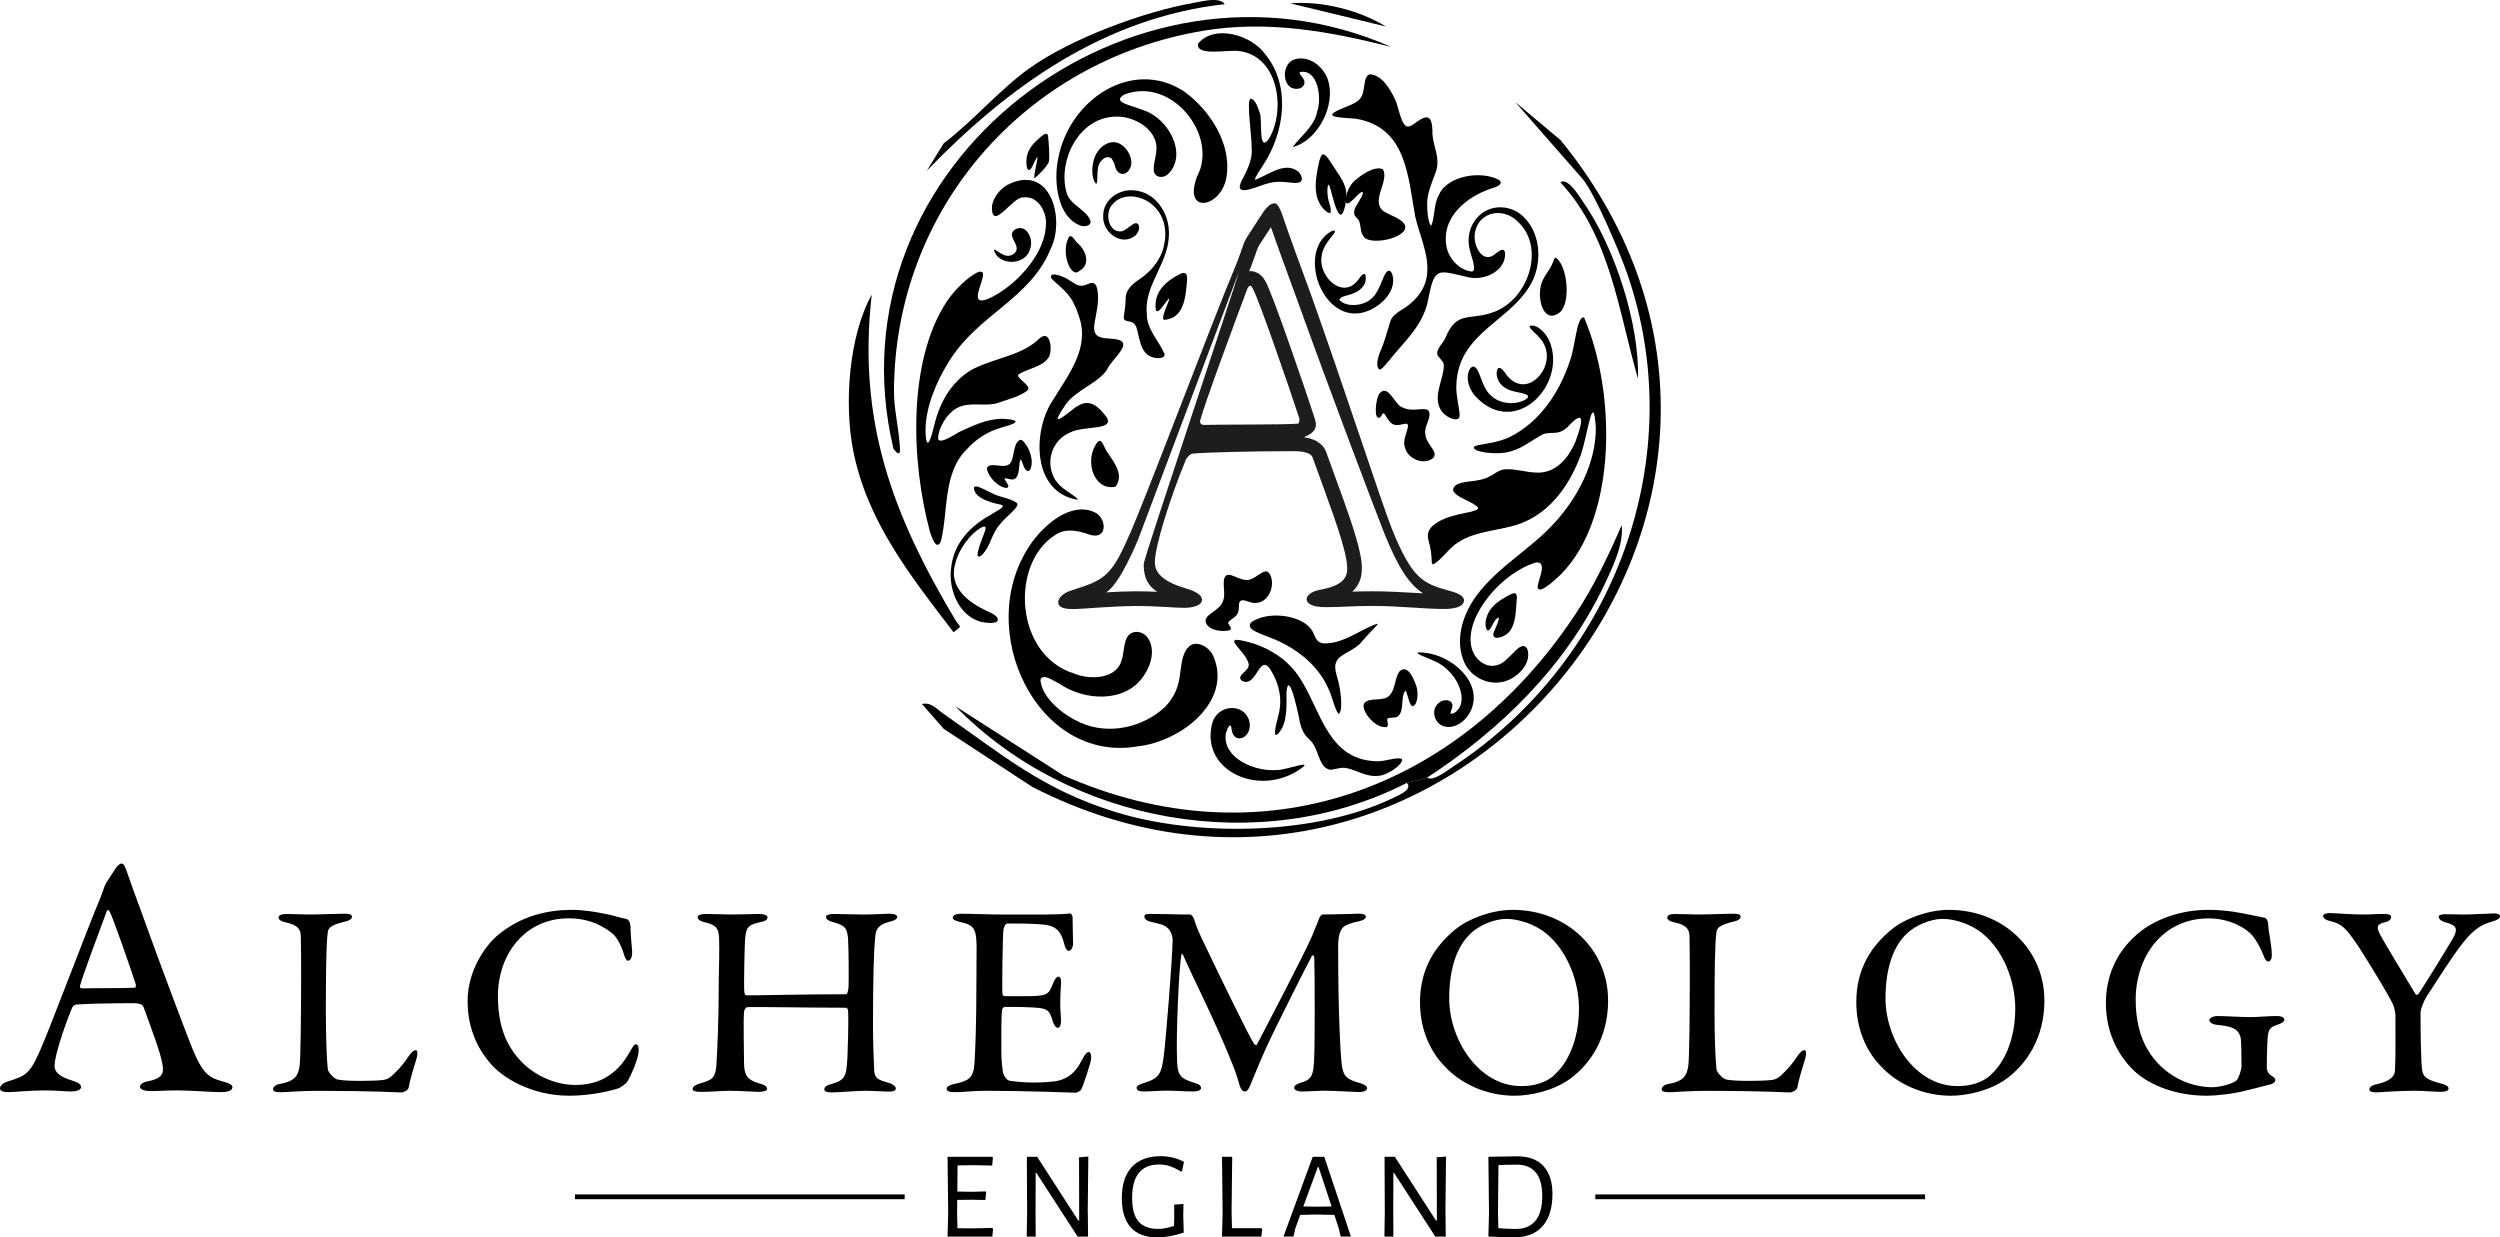 <svg viewBox="0 0 521.32 258.03" xmlns="http://www.w3.org/2000/svg" data-name="Layer 2" id="Layer_2">
  <defs>
    <style>
      .cls-1 {
        fill: #1d1d1b;
      }

      .cls-2 {
        fill: none;
        stroke: #000;
        stroke-miterlimit: 10;
      }
    </style>
  </defs>
  <g data-name="Layer 1" id="Layer_1-2">
    <g>
      <g>
        <path d="M26.46,181.79c.65,1.94,1.87,5.25,3.16,8.77,3.81,10.64,9.13,24.67,10.36,27.76,2.37,5.82,3.59,6.4,6.69,7.26,1.15.29,1.8.65,1.8,1.15s-.58,1.01-2.37,1.01c-2.23,0-6.18-.36-9.13-.36-2.37,0-3.67.14-5.54.14-1.73,0-2.23-.5-2.23-.93,0-.36.43-.93,1.8-1.15,3.31-.65,3.09-2.09,2.88-3.52-.5-2.73-2.3-7.34-3.95-11.94-.07-.29-.43-.79-2.23-.79-4.75,0-10.43.14-11.87.29-.29,0-.65.43-.79.65-2.01,4.89-3.67,10.36-3.67,12.08,0,.93.43,2.16,3.6,3.09,1.22.36,1.94.79,1.94,1.37,0,.65-1.08.93-2.09.93-1.22,0-3.02-.22-5.68-.22s-6.33.36-7.41.36c-1.37,0-1.73-.36-1.73-.79s.43-1.08,1.65-1.44c3.6-1.15,4.53-1.51,6.55-6.11,1.73-3.67,9.78-25.17,12.8-32.36.36-.93.5-1.37.65-1.8.07-.22.22-.65.5-1.15.5-.79,1.51-2.3,2.01-3.09.5-.65.86-.93,1.22-.93.29,0,.58.22,1.08,1.73h0ZM28.33,205.31c-1.15-3.52-4.75-13.95-5.47-15.24-.22-.43-.43-.43-.65.07-1.29,3.45-4.96,13.3-5.54,15.46-.07.29.14.5.43.5,2.8-.07,8.63,0,11.07-.14.07,0,.22-.36.14-.65h.02Z"></path>
        <path d="M59.81,190.59c1.55,0,2.92.11,4.59.11,2.24,0,6.14-.17,7.51-.17,1.09,0,1.49.23,1.49.63s-.46.8-1.26.97c-3.27.75-3.67,1.43-3.79,2.24-.34,2.7-.4,8.49-.4,16.97,0,4.36.17,9.69.4,11.58.12.92,1.55,2.12,2.01,2.18,1.38.29,3.5.29,5.27.29,1.55,0,3.21-.06,4.13-.17.46-.06,1.15-.11,2.12-1.03.8-.8,1.89-1.72,3.38-4.01.63-.92,1.15-1.2,1.43-1.2.34,0,.46.63.23,1.55-.8,2.64-1.32,4.24-1.72,6.31-.11.57-1.2.97-1.43.97-.69,0-5.85-.34-17.55-.34-3.67,0-6.59.29-7.63.29s-1.66-.11-1.66-.63c0-.4.46-.92,1.38-1.09,3.15-.57,3.9-1.66,4.19-3.96.17-1.43.29-9.92.29-18.18,0-2.98,0-6.59-.06-8.49,0-1.38-.34-2.46-3.04-3.04-1.15-.23-1.6-.63-1.6-1.03,0-.46.52-.75,1.72-.75h0Z"></path>
        <path d="M126.32,190.59c1.43.23,3.33.92,4.3,1.03.29.06.86.52.86,1.72,0,1.32.23,3.73.34,5.05.06,1.2-.34,1.95-.86,1.95-.29,0-.69-.63-.92-1.55-.57-1.89-1.61-3.61-2.41-4.19-2.98-2.35-5.96-3.1-9.06-3.1-9.18,0-14.74,7.57-14.74,16.23,0,3.84.69,7,1.95,9.52,3.27,6.48,9.58,9,14.22,9,.97,0,3.78-.11,6.08-1.43,2.41-1.32,3.9-3.1,5.27-5.5.69-1.26.97-1.55,1.26-1.55.63,0,.63,1.26.52,1.89-.23,1.49-1.43,4.36-2.18,5.68-.23.52-1.2,1.21-1.84,1.55-.92.34-5.39,1.6-10.38,1.6-8.14,0-14.11-3.96-16.4-6.65-2.18-2.52-4.82-6.65-4.82-13.13s3.9-11.75,6.37-13.76c4.87-4.01,10.32-5.22,15.48-5.22,2.12,0,4.76.4,6.94.86h.02Z"></path>
        <path d="M155.78,207.56c3.5,0,11.3-.23,20.53-.23.34,0,.52-.35.63-1.43.06-.75.06-8.08-.11-10.32-.23-2.06-.57-2.58-3.04-3.27-.86-.23-1.55-.57-1.55-1.09,0-.4.57-.63,1.84-.63.75,0,4.53.11,5.96.11,1.95,0,4.76-.17,5.39-.17.97,0,1.66.23,1.66.69,0,.34-.46.75-1.72,1.03-2.29.57-2.75,1.61-2.87,3.21-.29,2.92-.46,8.83-.46,18.29,0,3.15.17,7.8.23,8.95.06,2.24.63,2.41,3.21,3.15.86.29,1.32.75,1.32,1.09,0,.52-.52.69-1.6.69-.92,0-3.21-.17-4.99-.17-1.26,0-5.62.34-6.77.34-.97,0-1.55-.17-1.55-.69s.69-.86,1.38-1.03c2.98-.86,3.21-1.49,3.44-5.56.11-2.47.23-6.71.17-9.23,0-.98-.23-1.15-.63-1.15-7.97,0-19.38-.23-20.53-.11-.17.06-.57.57-.57,1.03-.17,1.6,0,8.66,0,10.38,0,2.7.57,3.67,2.98,4.42,1.26.34,1.78.63,1.84,1.2,0,.46-.98.63-1.72.63-.4,0-4.19-.23-6.25-.23-1.32,0-3.84.23-5.79.23-1.32,0-1.78-.23-1.78-.63,0-.52.69-.86,1.38-1.09,2.87-.75,3.33-1.32,3.56-3.61.17-2.35.52-9.23.52-18.29,0-1.15.17-5.96.06-8.49-.11-1.89-.52-2.69-2.81-3.21-1.26-.29-1.66-.69-1.66-1.09,0-.46.69-.69,1.6-.69,1.61,0,3.96.11,5.45.11,2.41,0,4.3-.11,5.68-.11,1.21,0,1.84.29,1.84.69,0,.57-.57.86-1.78,1.09-2.58.52-2.75,1.43-2.92,3.84-.11,1.95-.23,9.29-.17,10.26.06.98.23,1.09.63,1.09h-.03Z"></path>
        <path d="M217.87,190.7c1.89,0,4.36-.06,5.27-.23.17-.06.46.4.52.69,0,2.29.11,4.41.11,5.56,0,.8-.4,1.55-.92,1.55-.46,0-.8-.8-.92-1.43-.75-3.04-2.06-3.67-3.78-3.96-1.38-.23-5.22-.35-8.14-.29-.11,0-.69.29-.8,1.66-.12,1.38-.29,11.64-.17,12.96,0,.23.11.52.46.52h3.84c5.16,0,5.27-.17,6.31-2.81.34-.86.75-1.26,1.09-1.26.46,0,.57.86.52,1.38-.11,1.55-.17,2.7-.17,4.07,0,1.55.11,2.35.17,3.61,0,1.03-.23,1.6-.69,1.6-.4,0-.8-.63-.98-1.2-.8-2.64-1.15-2.87-4.36-3.04-1.83-.11-4.13-.11-5.73-.11-.23,0-.52.4-.52.52-.23,1.32-.17,6.48-.17,8.83,0,1.6.17,3.78.46,4.7.29.69.75,1.2,1.15,1.32.97.17,2.92.4,5.1.4.92,0,4.13-.06,5.45-.46,1.78-.52,3.33-1.6,4.64-4.24.69-1.32,1.09-1.66,1.43-1.66.46,0,.57.97.46,1.6,0,.46-1.66,5.62-2.06,6.25-.17.23-.8.63-1.09.63-.63,0-10.44-.4-18.75-.4-3.15,0-4.3.29-6.42.29-1.09,0-1.78-.11-1.78-.75,0-.46.69-.75,1.61-.97,2.92-.63,3.96-1.15,4.19-4.24.17-2.35.4-8.6.4-15.71s.11-8.37,0-10.04c-.17-2.41-.75-3.21-3.21-3.73-1.2-.29-1.72-.52-1.72-.97,0-.52.86-.8,1.66-.8,2.7,0,5.45.17,9.06.17h8.49,0Z"></path>
        <path d="M240.28,190.59c3.67,0,4.41.11,7.97.11.17,0,.57.52.69.8.63,2.01.97,2.75,2.12,5.16,3.15,6.59,9.58,19.84,10.44,20.99.06.17.46.34.57.23.69-1.32,10.49-20.01,11.58-22.82.11-.34,1.03-2.41,1.43-3.56.06-.23.46-.8.63-.8,2.47,0,7.05-.17,7.57-.17.75,0,1.55.11,1.55.63,0,.4-.52.75-1.49.97-.92.17-1.78.4-2.58.8-.92.34-1.72,1.43-1.72,4.41,0,14.62.52,22.71.75,24.66.34,2.41.92,3.04,3.73,3.84,1.03.29,1.55.69,1.55,1.09,0,.52-.8.8-1.66.8-.63,0-5.28-.29-7.4-.29-1.03,0-3.21.17-4.53.17-.75,0-1.61-.23-1.61-.8,0-.52.75-.86,1.55-1.09,2.35-.63,2.41-2.06,2.58-4.19.23-2.64.17-18.92.06-21.79,0-.46-.29-.8-.57-.23-.92,1.61-7,13.76-9.12,18.23-1.38,3.04-2.64,6.08-3.5,8.2-.63,1.66-1.03,1.66-1.38,1.66s-.75-.52-.97-1.15c-.34-1.32-.97-3.33-2.12-6.02-3.04-7.51-7.8-16.92-9.69-21.27-.17-.34-.34-.34-.4.17-.46,2.75-1.09,16.29-.86,21.73.06,2.98.57,3.84,3.5,4.7,1.2.34,1.49.63,1.49,1.15,0,.46-.63.69-1.55.69-1.84,0-4.13-.17-5.62-.17s-3.33.17-4.7.17c-.86,0-1.55-.11-1.55-.8,0-.29.46-.63,1.21-.86,3.5-1.03,3.9-1.95,4.41-5.39.52-4.01,1.78-19.95,1.89-24.43,0-.52-.11-2.69-2.46-3.38-.98-.23-1.72-.46-2.47-.63-.4-.11-.97-.52-.97-.97,0-.52.4-.57,1.66-.57v.02Z"></path>
        <path d="M335.34,208.59c0,7.91-3.78,13.36-7.97,16.4-3.5,2.52-8.31,3.5-11.53,3.5-5.91,0-11.41-2.52-14.91-6.48-3.1-3.33-4.82-7.97-4.82-13.02,0-7,3.15-11.75,7.45-15.25,2.75-2.24,7.63-4.01,11.87-4.01,11.35,0,19.9,8.31,19.9,18.86h.01ZM306.56,194.77c-2.47,2.35-4.36,6.65-4.36,13.42,0,8.54,6.08,18.29,15.02,18.29,4.47,0,6.65-1.95,7.22-2.64,2.35-2.18,4.82-6.82,4.82-13.53,0-5.85-2.52-12.1-6.77-15.6-2.24-1.89-5.73-3.1-8.37-3.1-2.47,0-5.73,1.32-7.57,3.15h0Z"></path>
        <path d="M349.38,190.59c1.55,0,2.92.11,4.59.11,2.24,0,6.14-.17,7.51-.17,1.09,0,1.49.23,1.49.63s-.46.8-1.26.97c-3.27.75-3.67,1.43-3.78,2.24-.35,2.7-.4,8.49-.4,16.97,0,4.36.17,9.69.4,11.58.11.92,1.55,2.12,2.01,2.18,1.38.29,3.5.29,5.27.29,1.55,0,3.21-.06,4.13-.17.46-.06,1.15-.11,2.12-1.03.8-.8,1.89-1.72,3.38-4.01.63-.92,1.15-1.2,1.43-1.2.35,0,.46.63.23,1.55-.8,2.64-1.32,4.24-1.72,6.31-.11.57-1.2.97-1.43.97-.69,0-5.85-.34-17.55-.34-3.67,0-6.59.29-7.63.29s-1.66-.11-1.66-.63c0-.4.46-.92,1.38-1.09,3.15-.57,3.9-1.66,4.19-3.96.17-1.43.29-9.92.29-18.18,0-2.98,0-6.59-.06-8.49,0-1.38-.34-2.46-3.04-3.04-1.15-.23-1.6-.63-1.6-1.03,0-.46.52-.75,1.72-.75h-.01Z"></path>
        <path d="M426.32,208.59c0,7.91-3.78,13.36-7.97,16.4-3.5,2.52-8.31,3.5-11.53,3.5-5.91,0-11.41-2.52-14.91-6.48-3.1-3.33-4.82-7.97-4.82-13.02,0-7,3.15-11.75,7.45-15.25,2.75-2.24,7.63-4.01,11.87-4.01,11.35,0,19.9,8.31,19.9,18.86h.01ZM397.54,194.77c-2.47,2.35-4.36,6.65-4.36,13.42,0,8.54,6.08,18.29,15.02,18.29,4.47,0,6.65-1.95,7.22-2.64,2.35-2.18,4.82-6.82,4.82-13.53,0-5.85-2.52-12.1-6.77-15.6-2.24-1.89-5.73-3.1-8.37-3.1-2.47,0-5.73,1.32-7.57,3.15h0Z"></path>
        <path d="M470.01,190.93c1.09.23,1.61.34,2.29.46.17,0,.63.46.69,1.38,0,1.43.75,4.24.75,6.42,0,.75-.29,1.32-.75,1.32-.34,0-.75-.52-1.03-1.38-.57-1.49-1.38-2.92-2.24-4.01-1.26-1.49-4.59-3.61-9.17-3.61-9.58,0-15.2,7.97-15.2,16.97,0,4.07.86,7.68,2.52,10.44,2.98,4.99,8.26,7.8,13.53,7.8.69,0,3.33-.34,4.87-1.32.46-.34,1.15-2.18,1.15-3.21,0-2.01-.06-5.1-.17-5.79-.4-1.32-.86-2.35-4.99-2.7-.86-.06-1.55-.52-1.55-.97,0-.4.69-.86,1.78-.86,1.26,0,5.22.23,6.82.23,1.38,0,3.61-.23,5.5-.23.98,0,1.55.34,1.55.8,0,.34-.63.75-1.32.97-1.78.52-1.83,1.15-2.06,1.84-.17.63-.29,4.76-.29,7.11,0,.86.46,1.38.86,1.66.86.52.92.69.92,1.03,0,.23-.29.63-.86.8-1.03.29-2.98.75-5.22,1.32-2.52.69-6.31,1.09-8.09,1.09-6.36,0-11.81-2.01-15.25-5.16-2.64-2.52-5.91-7.17-5.91-14.16,0-5.22,1.89-10.32,6.42-14.28,3.61-3.21,9.23-5.16,14.85-5.16,4.07,0,7.17.69,9.58,1.2h.02Z"></path>
        <path d="M486,190.41c.98,0,4.07.29,6.71.29,1.61,0,2.35-.11,4.65-.11.92,0,1.26.29,1.26.63,0,.4-.4.92-1.26,1.09-2.01.46-1.72,1.21-.98,2.7.69,1.32,4.82,8.14,7.34,12.33.11.17.52.11.63-.12,1.43-2.12,5.73-9.12,7.17-11.58,1.15-2.01.69-2.75-1.66-3.33-.86-.23-1.32-.75-1.32-1.15s.75-.52,1.32-.52c1.55,0,2.47.06,3.78.06,2.01,0,5.56-.23,6.48-.23.63,0,1.2.23,1.2.57,0,.52-.57.8-1.49,1.09-2.7.69-4.3,2.06-6.19,4.42-2.64,3.32-5.73,8.43-7.63,11.24-.52.86-1.26,2.58-1.26,3.38,0,3.27.06,10.21.34,12.04.23,1.26.8,1.95,4.01,2.75,1.09.29,1.49.63,1.49,1.03,0,.46-.57.69-1.72.69-.86,0-3.96-.23-5.28-.23-3.5,0-7.28.34-8.08.34-.97,0-1.43-.23-1.43-.63,0-.34.4-.86,1.6-1.09,3.1-.69,3.67-1.89,3.73-2.7.17-2.41.11-8.66.11-11.7,0-.4-.29-1.84-.52-2.24-.97-2.06-4.47-7.8-7.11-11.93-2.7-4.01-3.5-4.82-5.85-5.39-1.09-.23-1.6-.69-1.6-1.09s.57-.63,1.55-.63v.02Z"></path>
      </g>
      <g>
        <path d="M207.08,256.25l-.15,1.61h-9.34l.13-5.01-.13-11.62h9.36l.1.21-.16,1.61-3.92-.08-3.29.05-.05,5.45,3.11.05,2.75-.08.16.18-.18,1.61-2.9-.05-2.96.03-.03,2.46.08,3.45,3.29.03,3.99-.1.13.21h0Z"></path>
        <path d="M226.84,252.98l.05,4.88h-2.18l-8.61-13.3h-.13l-.03,7.83.03,5.47h-1.87l.08-4.93-.05-11.7h2.15l8.58,13.3h.18l-.03-13.2,1.94-.16-.13,11.8h.02Z"></path>
        <path d="M246.89,242.27l-.41,1.97-.26.05c-.83-.52-1.59-.89-2.29-1.12-.7-.23-1.44-.34-2.22-.34-3.75,0-5.63,2.32-5.63,6.95,0,2.23.44,3.87,1.31,4.91s2.23,1.57,4.06,1.57c.48,0,.97-.04,1.46-.13s1.13-.25,1.91-.49l.05-1.94-.03-2.49,1.95-.15-.05,2.36.1,3.63c-1.12.35-2.12.6-2.98.75-.87.16-1.7.23-2.52.23-2.47,0-4.33-.7-5.56-2.1-1.24-1.4-1.85-3.42-1.85-6.07,0-2.85.7-5.03,2.1-6.52s3.4-2.24,5.99-2.24c1.75,0,3.37.39,4.87,1.17h0Z"></path>
        <path d="M263.2,256.3l-.18,1.56h-8.2l.13-5.01-.13-11.62h2.13l-.13,11.44.08,3.45h6.15l.15.18h0Z"></path>
        <path d="M281.7,257.85h-2.13l-.39-1.66-.93-2.85-3.74-.08-3.37.08-1.01,2.75-.41,1.76h-2.08l6.1-16.62h2.41l5.55,16.62ZM277.67,251.58l-2.7-8.2h-.18l-3.01,8.2,2.9.05,2.98-.05h.01Z"></path>
        <path d="M301.43,252.98l.05,4.88h-2.18l-8.61-13.3h-.13l-.03,7.83.03,5.47h-1.87l.08-4.93-.05-11.7h2.15l8.58,13.3h.18l-.03-13.2,1.94-.16-.13,11.8h.02Z"></path>
        <path d="M321.84,243.15c1.26,1.35,1.89,3.29,1.89,5.81,0,2.92-.68,5.16-2.05,6.72s-3.33,2.33-5.89,2.33c-.71,0-1.57-.01-2.58-.04-1.01-.03-1.95-.07-2.81-.12h-.03l.13-5.01-.13-11.62h.03l5.99-.1c2.37,0,4.18.67,5.45,2.02h0ZM320.19,254.55c.94-1.15,1.41-2.87,1.41-5.15,0-4.36-1.79-6.54-5.37-6.54-1.09,0-2.34.04-3.76.1l-.1,9.7.08,3.45c.54.05,1.18.09,1.93.12s1.34.04,1.75.04c1.76,0,3.12-.57,4.06-1.72h0Z"></path>
        <line y2="249.57" x2="188.65" y1="249.57" x1="119.89" class="cls-2"></line>
        <line y2="249.57" x2="401.42" y1="249.57" x1="332.67" class="cls-2"></line>
      </g>
    </g>
    <g id="zNBX4Y">
      <g>
        <path d="M320.75,122.78c-.69-.75,2.35-5.6-.37-5.51-7.08,2.03-14.59,10.84-13.65,17.14.52,3.79,4.69,6.24,7.74,2.78,1.11-.84,2.88-3.6,3.97-1.96.83,2.16-.57,4.65-3.03,6.14-4,2.43-9.09.07-10.36-4-1.57-4.45.1-9.46,2.88-13.22,4.4-5.95,11.2-9.59,16.23-15.11,4.98-5.45,8.62-12.61,8.62-19.82-.55-8.27-1.73,1.53-3.1,5.52-2.13,5.91-6.09,11.96-12.52,14.39-4.14,1.57-9.3,1.45-13.05,3.94-1.89,1.09-3.48,3.66-5.2,4.6-.2.04-.3-.1-.34-.37-.07-.76-.06-1.71-.22-2.5-.27-2.28-1.79-3.87,1.36-5.86,1.25-.8,2.77-1.28,4.25-1.62,1.28-.37,3.52-.58,4.22-1.19.06-.08.07-.18.02-.28-.79-1.17-4.57-2.01-5.19-3.58-.04-1.95,3.66-1.74,5.16-2.13,3.16-.47,3.74-2.21,5.86-2.29,2.04-.1,4.31.67,6.41.7,3.74.16,6.47-2.64,8.09-6.48,1.14-3.1,2.61-7.66-1.81-2.87-2.24,1.92-3.62.37-5.67,1.74-1.77,1-3.62,2.48-5.69,3.07-2.78,1.08-8.73.24-7.95-.87.67-.56,4.56-.59,7.44-2.03,6.26-3.09,10.35-9.36,12.45-15.65,1.24-3.18,1.41-9.49,3.01-9.27,7.02,16.3,6.86,43.77-6.15,54.8-.82.7-2.57,2.29-3.34,1.87l-.05-.05-.02-.03Z"></path>
        <path d="M193.54,92.32c.93-.93,1.2-4.73,2.67-7.8,1.37-3.08,3.6-5.91,6.74-7.59,4.74-2.38,10.1-2.74,13.81-6.35,2.24-2,2.76,2.28,2.01,3.77-1.1,2.11-4.56,2.53-6.37,3.72-.74.64,2.6,2.24,1.97,3.23-1.46,1.37-4.63,2.11-6.54,2.8-2.66.72-5.7-.43-8.37,1.03-2.1,1.22-3.75,4.08-3.84,6.25.06,1.35,2.77-.31,4.32-1.25,2.82-1.29,5.8-2.83,9.26-2.8,4.64.3,2.06,1.17-.32,1.81-2.76.75-5.4,2.43-7.25,4.53-5.05,4.88-3.86,13-5.43,19.21-.88,2.02-1.8-.6-2.22-1.77-4.07-14.92-4.7-35.94,3.49-48.3,1.37-2,3.43-4.14,5.24-5.36.95-.57,1.55-1.04,2.14-.67.74.68-1.58,4.72-.8,5.59.4.62,1.83.17,3.6-.86,5.14-2.95,10.45-9.1,10.47-14.91.06-2.48-1.64-5.76-4.66-5.44-2.22-.28-6.43,7.02-6.63,2.3-.04-1.55,1.23-3.72,3.13-4.86,9.19-4.73,12.18,7.14,9.14,13.28-4.29,10.56-15.13,13.56-21.3,23.63-2.63,4.23-4.86,9.59-4.8,14.4,0,1.55.22,2.49.5,2.43h.04v-.02Z"></path>
        <path d="M227.24,111.49c-2.22-.76-4.83-1.46-7.05-.03-9.59,5.86-8.7,25.14,3.84,29.01,3.14,1.26,7.78,1.11,9.42-1.74,1.13-1.87.61-4.98,1.95-6.31.9-.99,2.84-.9,3.87.49,1.75,2.38.81,5.8-.81,8.08-3.82,5.62-12.26,5.22-17.61,1.55-1.2-.57-3.41-2.24-3.89-.77.24,3.4,4.02,6.72,7.18,8.35,5.75,3.21,13.09,2.06,18.1-2.08,2.15-1.79,3.4-4.25,3.75-6.89.34-2,.38-4.8,1.82-6.19,1.46-1.67,4.42-.15,5.25,1.97,3.9,9.24-6.62,17.68-15.83,18.71-21,3.61-34.24-24.34-22.53-41.83,2.62-4.04,8.43-9.31,13.49-7.02,2.55,1.06,2.93,5.74-.79,4.77l-.18-.04.02-.03Z"></path>
        <path d="M293.31,26.34c.59.14.84-.07,1.32-.34,2.56-1.94,3.95-2.51,4.07,1.22-.12,2.6,1.37,4.92.99,7.45-.16,1.68-2.09,4.73-2.09,7.82-.01,1.14.14,4.04.85,4.59.76-1.7.52-4.57,1.57-6.37,1.45-3.6,7.52-5.09,11.66-3.6,1.55.57,1.79,1.23.17,1.92-6.03,1.72-11.58,6.41-10.14,12.75.56,2.26,2.62,4.52,5.11,4.84,1.42.11-.21-3.53-.41-4.92-.49-2.11.06-4.53,1.52-6.19,2.68-3.23,7.59-2.92,10.23.18,2.99,3.35,3.31,8.53,1.58,12.53-4.01,8.71-15.57,10.74-16.04,21.89-.15,1.94.46,4.31.65,5.98.11,1.06-.13,1.31-.82,1.36-.9,0-2.64-.93-3.22-2.22-1.53-2.88.88-6.32.76-9.27-.18-.72-.87-1.21-1.25-1.8-.6-1.25,1.19-2.59,1.63-3.8,2.32-5.57,4.9-3.53,9.7-5.17,7.47-2.46,11.17-13.37,5.53-18.8-3.13-3.36-8.21-2.19-9.03,1.8-.77,2.39,1.32,7.23,4.22,4.71.97-.77,1.72-1.22,1.95-.33.44,3.52-3.71,5.93-7.34,5.31-6.53-1.42-7.28-2.6-8.63,4.4-.86,4.9-4.07,8.03-7.13,11.61-1.03,1.28-2.77,3.49-3.07,3.16-.84-.61-.31-2.45.02-3.38,1.1-2.44,1.54-4.44,2.32-6.86.36-.89,1.2-1.5,2.05-2.05,2.63-1.52,4.9-3.84,5.46-6.95.74-4.32-1.44-8.49-2.38-12.65-1.53-8.25-1.77-18.69-12.44-20.41-3.14-.29-7.9-.16-2.18-2.39,1.28-.55,2.81-1.01,3.44-2.26.77-1.5.33-4.33,1.74-4.61,2.54.19,4.12,3.01,5.12,5,.87,1.66,1.14,4.85,2.41,5.81l.09.04h.01Z"></path>
        <path d="M249.61,36.82c4.57-8.44-5.21-20.94-15.14-17.11-2.8,1.63,1.33,2.18,4.07,3.31,5.19,1.72,9.12,9.18,5.11,13.21-1.26,1.23-3.18.68-3.06-.98-.05-1.49.85-3.54.49-5.3-.66-3.48-5.02-5.88-8.71-5.62-7.5.34-11.74,9.2-10.01,15.65.59,2.83,4.66,3.89,5.08,6.34-.16.73-.94.94-1.84.81-5.22-1.58-5.94-9.61-4.92-14.14,2.33-12.32,15.46-20.93,26.18-13.96,5.49,3.91,9.94,11.01,8.93,17.62-.82,6.57-9.08,8.3-6.26.41l.08-.24h0Z"></path>
        <path d="M222.99,58.45c.83.48,1.57,1.15,2.52,1.15,1.15.02,2.44-1.44,3.13.11.77,2.3.07,5.01-.34,7.31-.28,1.63-.31,3.01,1.5,3.39,1.28.33,2.94.05,4.09.74,1.45,1.16-1.98,3.81-2.87,5.59-1.5,3.01-6.76,4.5-8.91,7.77-2.77,4.1-1.55,3.34,1.56.9,2.9-2.41,4.65-1.39,6.63.99,3.11,3.62-4.31,2.17-7.28,3.85-3.59,1.52-4.93,5.88-3.33,9.12,1.1,2.64,4.59,3.79,5.09,4.86-9.58-1.51-9.48-14.21-5.36-20.58,3.45-5.63,7.92-11.17,5.56-17.7-.28-.92-.64-1.84-1.08-2.69-1.33-2.84-4.52-4.6-4.78-5.49-.05-1.3,3.05.11,3.68.54l.19.12v.02Z"></path>
        <path d="M292.37,158.33c.2,1.16-3.3,3.47-4.98,3.45-2.23.34-4.79-1.26-6.42-1.57-1.17-.31-2.31.17-3.43.31-2.31-.15-2.57-3.72-3.61-5.22-.72-1.39-1.99-1.37-2.79-4.33-.13-.81-2.34-11.78-2.87-6.72-.03,2.58.34,6.56-1.74,8.73-.24.23-.48.42-.62.12-.24-1.62,1.06-3.98,1.06-6.74.02-1.98-.58-4.05-1.51-5.8-2.88-5.67-3.15,3.19-6.51,1.39-.22-.19-.36-.41-.33-.68.06-.83,1.88-1.56,1.78-2.71-.25-1.63-2.13-3.18-2.94-4.5-.57-1.12,1.59-.46,2.67-.23,3.53.9,7.02,2.83,9.37,5.51,5.84,6.59,6.27,19.03,17.46,19.4,1.74.14,4.16-.96,5.36-.47l.04.05h.01Z"></path>
        <path d="M261.74,37.49c1.22-.36,4.18-2.27,5.9-2.43,1.78-.41,3.74.6,3.84,2.29-.02.32-.21.55-.52.67-1.13.5-3.66-.62-6.43.2-1.63.23-7.4,3.33-5.69-.37,1.01-1.96,2.39-4.45,2.17-6.8.05-2.75-1.13-9.95-.26-10.47,1.03.07,1.59,1.94,1.91,2.88.65,1.03-.35,8.53,1.84,5.61,3.55-5.42,2.47-17.16-5.92-18.4-2.26-.43-9.21,1.21-8.76-1.56,3.4-4.16,11.25-1.78,14.03,2.22,5.32,6.46,4.11,16.21-.5,23.17-.44.79-1.78,2.55-1.63,2.98l.03.02h0Z"></path>
        <path d="M274.03,132.32c.46,1.27,1.06,2,2.76,1.83,3.64-.22,6.68-2.67,9.9-3.92.86-.34.68-.07.02.59-.66.7-1.75,1.83-2.63,2.85-1.18,1.63-3.38,2.24-4.87,3.52-1.55,1.66-.39,3.35.05,5.73.33,1.41.82,5.49-.13,5.96-.84-.99-1.33-3.7-2.12-5.27-.9-2.06-2.22-3.89-3.85-5.48-1.53-1.5-3.31-2.77-5.23-3.79-2.77-1.55-6.57-2.37-7.2-3.5-.51-1,.86-1.54,1.77-1.88,3.63-1.41,10.07-.35,11.45,3.22l.06.15h.02Z"></path>
        <path d="M256.73,151.51c-.38-.96-1.15,1.41-1.14,1.64-.57,4.99,6.15,7.87,10.89,7.41,1.6.06,8.74-2.7,3.87.32-8.5,5.11-20.12-.43-17.55-10.14,1.06-3.79,6.6-4.35,7.72-.35.83,3.47-3.51,5.4-3.76,1.21l-.03-.09Z"></path>
        <path d="M318.59,82.5c-.84-.82-3.48-.5-5.19-1.96-.89-.74-1.43-1.95-1.28-3.03.21-1.43,1.09-.63,1.64.1,1.87,3.1,5.36,3.6,7.76.06,1.5-2.28,1.44-5.36-.62-7.37-.52-.69-2-1.73-1.94-2.34,1.7-.48,3.54,1.73,4.15,3.19,3.76,9.03-7.15,20.37-15.41,11.53-1.31-1.45-2.13-3.7-1.33-5.47.34-.76.94-1.04,1.44-.43.95,1.01,1.3,4.33,3.28,5.87,1.81,1.61,4.94,1.86,7,.67.45-.27.64-.54.54-.75l-.04-.06h0Z"></path>
        <path d="M203.7,101.45c1.2.31,1.92.87,3.11,1.37,1.57.88,3.8,1.01,5.22,2.04.79.84-2.1,2.56-3.86,4.89-.81,1.07-1.29,2.31-1.8,3.51-1.2,2.73-3,3.86-2.41,1.63.31-1.31,1.07-3.04,1.47-4.26.23-.76.02-1.02-.65-.71-2.49,1.35-4.86,4.67-5.53,7.43-1.39,4.33,1.56,7.45,5.32,9.44,1.28.74,2.6,1.03,3.38,1.98.48.96-.49,1.19-1.84,1.12-5.77-.27-8.42-6.66-7.78-11.4.5-5.06,3.85-8.72,8.25-11.13.84-.61,3.38-1.7,2.25-2.09-1.19-.24-4.99-1.02-5.63-2.96-.19-.45-.2-.92.41-.87h.11-.02Z"></path>
        <path d="M292.81,85.11c1.77.79,4.23-.24,5.03.46.92,1.27-.99,3.38-.61,4.95.09,2.13,2.75,3.6,1.69,4.92-1.93,1.74-5.4.22-5.91-2.04-.64-1.31.47-3.47.56-4.33.34-1.41-1.6-.24-2.4-.45-1.4.02-2.08-1.91-2.47-2.31-.32-.54-.66.64-.98.77-1.42.64-.76-4.5.02-5.12,1.8-1.95,3.13,2.62,4.82,3.05l.23.1h.02Z"></path>
        <path d="M283.38,58.13c.95-1.41,1.64-1.37,1.37.44-.12,1.01-1.25,2.18-2.57,2.6-.85.46-2.63.51-2.89,1.37,1.43,1.62,5.02,1.27,6.61-.2,1.78-1.45,2.33-4.45,3.14-5.49.47-.7,1.06-.41,1.3.43,1.19,4.03-3.81,7.94-7.43,8.09-7.9.41-12.12-13.33-5.31-17.13,1.35-.58.62.45.24.89-.97,1.19-2.1,2.68-2.24,4.28-.79,4.23,4.51,9.3,7.67,4.86l.1-.14h.01Z"></path>
        <path d="M264.53,119.37c1.64,1.97.36,6.15-2.5,6.34-1.21.37-3.27-1.49-3.66.16-.03.58.1,1.96-.75,2.65-.42.47-1.29.8-1.51,1.34-.13.3,1.18,1.24.22,1.58-1.66.41-4.79-.06-4.93-2-.02-1.5,3.2-2.16,3.7-4.34.69-1.28-.96-5.66,1.48-5.21,1.06.3,2.16,1.04,3.31,1.05,1.74.16,3.41-2.37,4.52-1.66l.12.08h0Z"></path>
        <path d="M269.6,30.61c1.59-2.17,4.56-4.35,5.06-7.34,1.05-2.8.14-9.04-3.61-8.23-.18.45.49.88.68,1.3.49.69.39,1.51-.5,2.03-4,1.28-4.57-5.71-.59-6.14,3.03-.4,5.63,2.14,6.35,4.67,1.51,5.06-2.1,12.34-7.38,13.76v-.05h-.01Z"></path>
        <path d="M242.84,73.89c.1.74-1.15,1.04-2.59.58-2.58-.8-2.62-4.32-3.3-6.28-.06-.15-.13-.28-.2-.39-.8-1.3-2.71-.29-2.38-1.92.19-1.08.33-2.34.37-3.43-.13-1.6.93-2.96,2.82-4.17,2.44-1.66,4.46-4.03,5.11-6.82.76-3.03.24-6.31-2.05-8.46-2.41-2.42-6.73-2.88-8.69-.31-1.62,1.69-.82,6.02,2.07,5.54.71-.25,1.46-.95,2.09-1.35,1.34-1.09,2.13.7.68,2.22-2.98,2.46-6.93-.8-6.72-4.03-.09-3.44,3.47-6.01,7.1-5.28,4.03.66,6.47,4.7,6.59,8.32.41,6.5-5.28,11.13-4.59,17.38-.09,3.06,2.66,5.81,3.68,8.32v.09h.01Z"></path>
        <path d="M299.92,146.69c.96-1.04,2.99-.88,2.95.5,0,.54-.45,1.13-.37,1.64.86.16,2.03-1.14,2.21-2.28.6-3.31-2.35-7.48-5.87-8.82-.89-.4-1.76-.73-2.35-1-.73-.32-1.05-.57-.8-.68,6-.18,12.91,5.35,11.42,11-.54,2.29-2.79,4.79-5.45,4.52-2.34-.2-3.4-3.16-1.91-4.74l.16-.16v.02Z"></path>
        <path d="M294.49,147.24c-.73-.24-1.09-3.46-1.48-3.19-.98,1.42-.14,4.14-1.47,5.31-.6.45-1.64.16-2.21.47-.28.47.54,1.53-.29,1.8-2.29.2-4.92-3.08-4.69-4.65.4-1.37,2.59-.98,3.79-1.25,3.03-.22,2.43-4.17,3.71-5.73,1.77-1.75,3.21,2.09,3.57,3.34.34,1.09.25,3.68-.84,3.92l-.1-.02h.01Z"></path>
        <path d="M324.4,53.71c2.39,1.53,3.24,9.15.95,11.36-3.3,2.63-4.65-2.2-4.13-5.04.19-1.63,1.31-2.92,2.13-4.31.45-.78.66-1.75.96-1.96l.09-.05Z"></path>
        <path d="M279.72,44.73c-.53.13-.72-.57-.95-.98-.73-1.52-1.29-4.67-1.63-5.12-.19-.29-.32.18-.34,1.04-.01.68.08,1.55.28,2.31.57,1.79.84,3.31-.82,1.86-2-1.92-2.12-4.65-1.72-7.28.35-1.98.73-4.69,1.52-4.36.66.33,1.03,1.09,1.48,1.7,1.16,1.89,2.96,3.99,3.17,6.07.17,1.55-.31,4.14-.9,4.69l-.09.06h0Z"></path>
        <path d="M288.41,35.34c1.31,2.5-2.73,6.65.17,8.75,1.18.8,3.85,1.5,4.4,2.91.84,2.64-7.62,4.42-8.7,2.2-.59-.77-.5-1.92-.75-2.77-.21-1.1-1.46-1.12-1.1-2.58.28-.96,1.05-1.91,1.48-2.8.34-.63.53-1.47-.39-.74-.68.55-1.53,1.65-2.35,2.07-.19.08-.35.06-.45-.11-.36-.56.16-3.13,1.75-4.58,1.34-1.16,4.03-3.14,5.85-2.43l.09.09h0Z"></path>
        <path d="M242.67,66.64c-.85-.57,2.89-6.97.11-3.18-.9,1.26-1.71,2.14-1.81.71-.24-3.43,2.24-5.59,5.01-6.99.41-.2.92-.41,1.27-.13.34.33.31.96.28,1.48-.32,3.85-.73,7.81-4.75,8.18l-.11-.06h0Z"></path>
        <path d="M213.2,91.85c1.48,1.34,2.5,4.32,1.62,6.07-.28.45-.66.39-.98-.04-.34-.42-.6-1.22-.76-1.68-.11-.31-.22-.43-.3-.27-.4.51.02,3.59-1.39,4.01-.61.2-1.4-.29-1.92-.18-.02.47,1.61,1.95.27,1.98-1.81-.26-3.81-2.52-3.94-4.09.46-1.39,3.15-.05,4.27-.65,1.67-.53.91-4.2,2.48-5.21.17-.05.14-.12.52-.02l.13.07h0Z"></path>
        <path d="M232.52,101.51c-4.28.81-6.31-5.01-4.07-8.7,1.26-2.33,1.69.61,2.52,1.58,1.34,1.99,3.43,4.6,1.73,6.98l-.19.14h.01Z"></path>
        <path d="M314.63,131.85c-1.17,1.25-3.83,1.82-3.12-.06.15-.39,2.01-4.24.36-2.57-.55.72-1.1,2.23-1.54,2.24-.18.03-.33-.14-.43-.46-.38-1.3.16-2.9.97-4,.64-.87,1.52-1.55,2.45-2.12,1.2-.72,2.54-1.54,2.84-1,.11.2.14.46.15.68-.23,2.29-.05,5.21-1.52,7.11l-.17.19h.01Z"></path>
        <path d="M231.71,32.99c-1.26-.81-2.73.89-2.77,2.21-.18,1.11-.04,2.82-.28,3.08l-.13.05c-.87-1.06-.88-3.14-.56-4.52.65-3.43,4.49-5.98,7.03-2.5.68.91,1.09,2.21.86,3.18-.57,2.31-2.94,2.45-3.4-.06-.11-.44-.39-.92-.62-1.31l-.15-.14h.02Z"></path>
        <path d="M215.69,37.13c-.2-.29.69-3.85.65-4.28-.04-.41-.57.87-.71,1.11-1.37,3.25-1.84.45-1.49-1.39.36-1.71,1.61-3,3-4.14.5-.38,1.29-1.04,1.43.05.11,1.41.37,4.21.14,5.27-.24.8-2.13,2.78-2.97,3.39l-.06-.02h.01Z"></path>
        <path d="M207.33,52.07c.29-.1,1.64,1.19,2.62,1.26.93.14,1.99-.53,2.06-1.41.06-1.52-2.07-2.9-.31-4.09,2.36-1.24,3.83,2,3.16,3.92-.86,3.79-6.79,3.71-7.59.35l.05-.03h0Z"></path>
        <path d="M225.11,56.47c-.81.82-1.6.07-2.13-.87-.89-1.8-1.12-4.7.07-6.37.72-.07,1.07,1.02,1.66,1.47,1.65,1.37,2.8,4.32.55,5.66l-.15.11h0Z"></path>
      </g>
    </g>
    <path d="M265.03,47.4c1.09,3.19,2.83,7.91,4.65,12.89l.66,1.79c6.97,19.47,16.41,44.29,18.42,49.37,2.88,7.07,5.09,10.36,7.97,12.27-.37-.02-.75-.04-1.14-.06-3.18-.18-6.47-.36-9.36-.36-1.63,0-3.01.04-4.23.08,2.5-2.32,2.04-5.4,1.78-7.17v-.05l-.02-.05c-.77-4.18-3.05-10.43-5.47-17.04-.54-1.49-1.1-3.01-1.64-4.52-.41-1.38-1.6-2.92-4.77-3.39,3.72-1.41,2.33-3.45,2.01-4.71l-.03-.1-.03-.1c-1.56-4.79-8.28-24.5-9.9-27.52-1.02-1.99-2.62-2.2-3.27-2.2h-.17c.08-.19.16-.37.23-.55l.02-.04.02-.04c.66-1.72.93-2.53,1.2-3.32.1-.31.27-.82.61-1.43.45-.7,1.1-1.7,1.75-2.69.23-.35.46-.71.68-1.05M258.4,56.53c-.5,2.06-19.91,59.94-19.91,61.08,0,2.97.91,4.5,2.81,5.8-1.3-.06-2.77-.11-4.43-.11-1.94,0-4.12.1-6.2.22,2.88-1.69,6.5-10.68,6.71-11.15M265.7,42.41c-.64,0-1.28.51-2.17,1.66-.89,1.4-2.68,4.08-3.57,5.49-.51.89-.77,1.66-.89,2.04-.26.77-.51,1.53-1.15,3.19-5.36,12.76-19.65,50.91-22.71,57.42-3.57,8.17-5.23,8.8-11.61,10.85-2.17.64-2.93,1.79-2.93,2.55s.64,1.4,3.06,1.4c1.92,0,8.42-.64,13.14-.64s7.91.38,10.08.38c1.79,0,3.7-.51,3.7-1.66,0-1.02-1.28-1.79-3.45-2.42-5.61-1.66-6.38-3.83-6.38-5.49,0-3.06,2.94-12.76,6.51-21.44.26-.38.89-1.15,1.4-1.15,2.55-.26,12.63-.51,21.05-.51,3.19,0,3.83.89,3.96,1.4,2.93,8.17,6.12,16.33,7.01,21.18.38,2.55.77,5.1-5.1,6.25-2.43.38-3.19,1.4-3.19,2.04,0,.77.89,1.66,3.96,1.66,3.32,0,5.61-.26,9.82-.26,5.23,0,10.89.64,14.84.64,3.19,0,4.21-.89,4.21-1.79s-1.15-1.53-3.19-2.04c-5.49-1.53-7.66-2.55-11.86-12.89-2.17-5.49-10.25-30.37-17.01-49.25-2.3-6.25-4.46-12.12-5.61-15.57-.89-2.68-1.4-3.06-1.91-3.06h0v.02ZM251.03,88.6c-.51,0-.89-.38-.77-.89,1.02-3.83,7.53-21.31,9.82-27.43.2-.46.4-.69.6-.69.18,0,.37.19.55.56,1.28,2.3,7.66,20.8,9.7,27.05.13.51-.13,1.15-.26,1.15-4.34.26-14.67.13-19.65.26h0Z" class="cls-1"></path>
    <g id="Bc23yV">
      <g>
        <path d="M297.61,162.14c1.08.97,4.33-1.58,5.39-2.27,33.87-22.14,49.65-64.83,36.21-103.11-1.47-4.2-6.72-16.62-9.24-19.5l-13.99-15.97,9.48,7.97c61.53,75.57-24.46,178.72-110.2,134.83l-18.45-12.09-4.56-5.2c1.97-.42,3.03,1.03,4.42,1.99,12.55,8.74,20.66,15.76,35.74,20.48,17.02,5.33,42.05,4.95,58.28-2.96.89-.43,4.04-1.73,2.65-3.05"></path>
        <path d="M293.33,163.27c-30.46,15.62-70.26,8.52-94.11-16.01l22.48,14.41c40.96,18.15,82.19,3.55,106.78-33.53,3.89-5.86,6.88-12.19,9.68-18.6.49,3.93-2.01,9.08-3.74,12.69-8.04,16.77-21.42,29.84-36.81,39.92"></path>
        <path d="M290.13,9.8c-12.93-3.3-25.96-5.62-39.31-3.37-37.32,6.27-64.35,37.5-64.4,75.26,0,3.52.89,7.09,1.15,10.57.09,1.15.54,3.65-1.26,1.32-14.05-59.37,49.78-107.67,103.81-83.78h.01Z"></path>
        <path d="M181.78,61.45c-2.97,26.35,4.24,45.73,17.53,67.99.85,1.42,1.59.86-.48,2.39-9.02-11.8-18.11-23.22-20.96-38.11-1.84-9.6-.87-23.67,3.91-32.27h0Z"></path>
        <path d="M214.62,14.27c8.63-6.21,23.98-11.9,34.49-13.71,1.58-.27,5.2-1.28,6.28.31-25,2.78-45.04,17.05-62.12,34.72l3.53-5.71c6.11-4.65,11.68-11.2,17.82-15.62h0Z"></path>
        <path d="M325.38,38c1.61-1.04,4.04,3.09,4.79,4.17,6.54,9.37,11.72,25.36,11.4,36.78-4.11-14.08-5.7-29.61-16.19-40.95Z"></path>
        <path d="M269.05.7c6.59-.54,14.25,1.37,19.96,4.83l-19.96-4.83Z"></path>
      </g>
    </g>
  </g>
</svg>